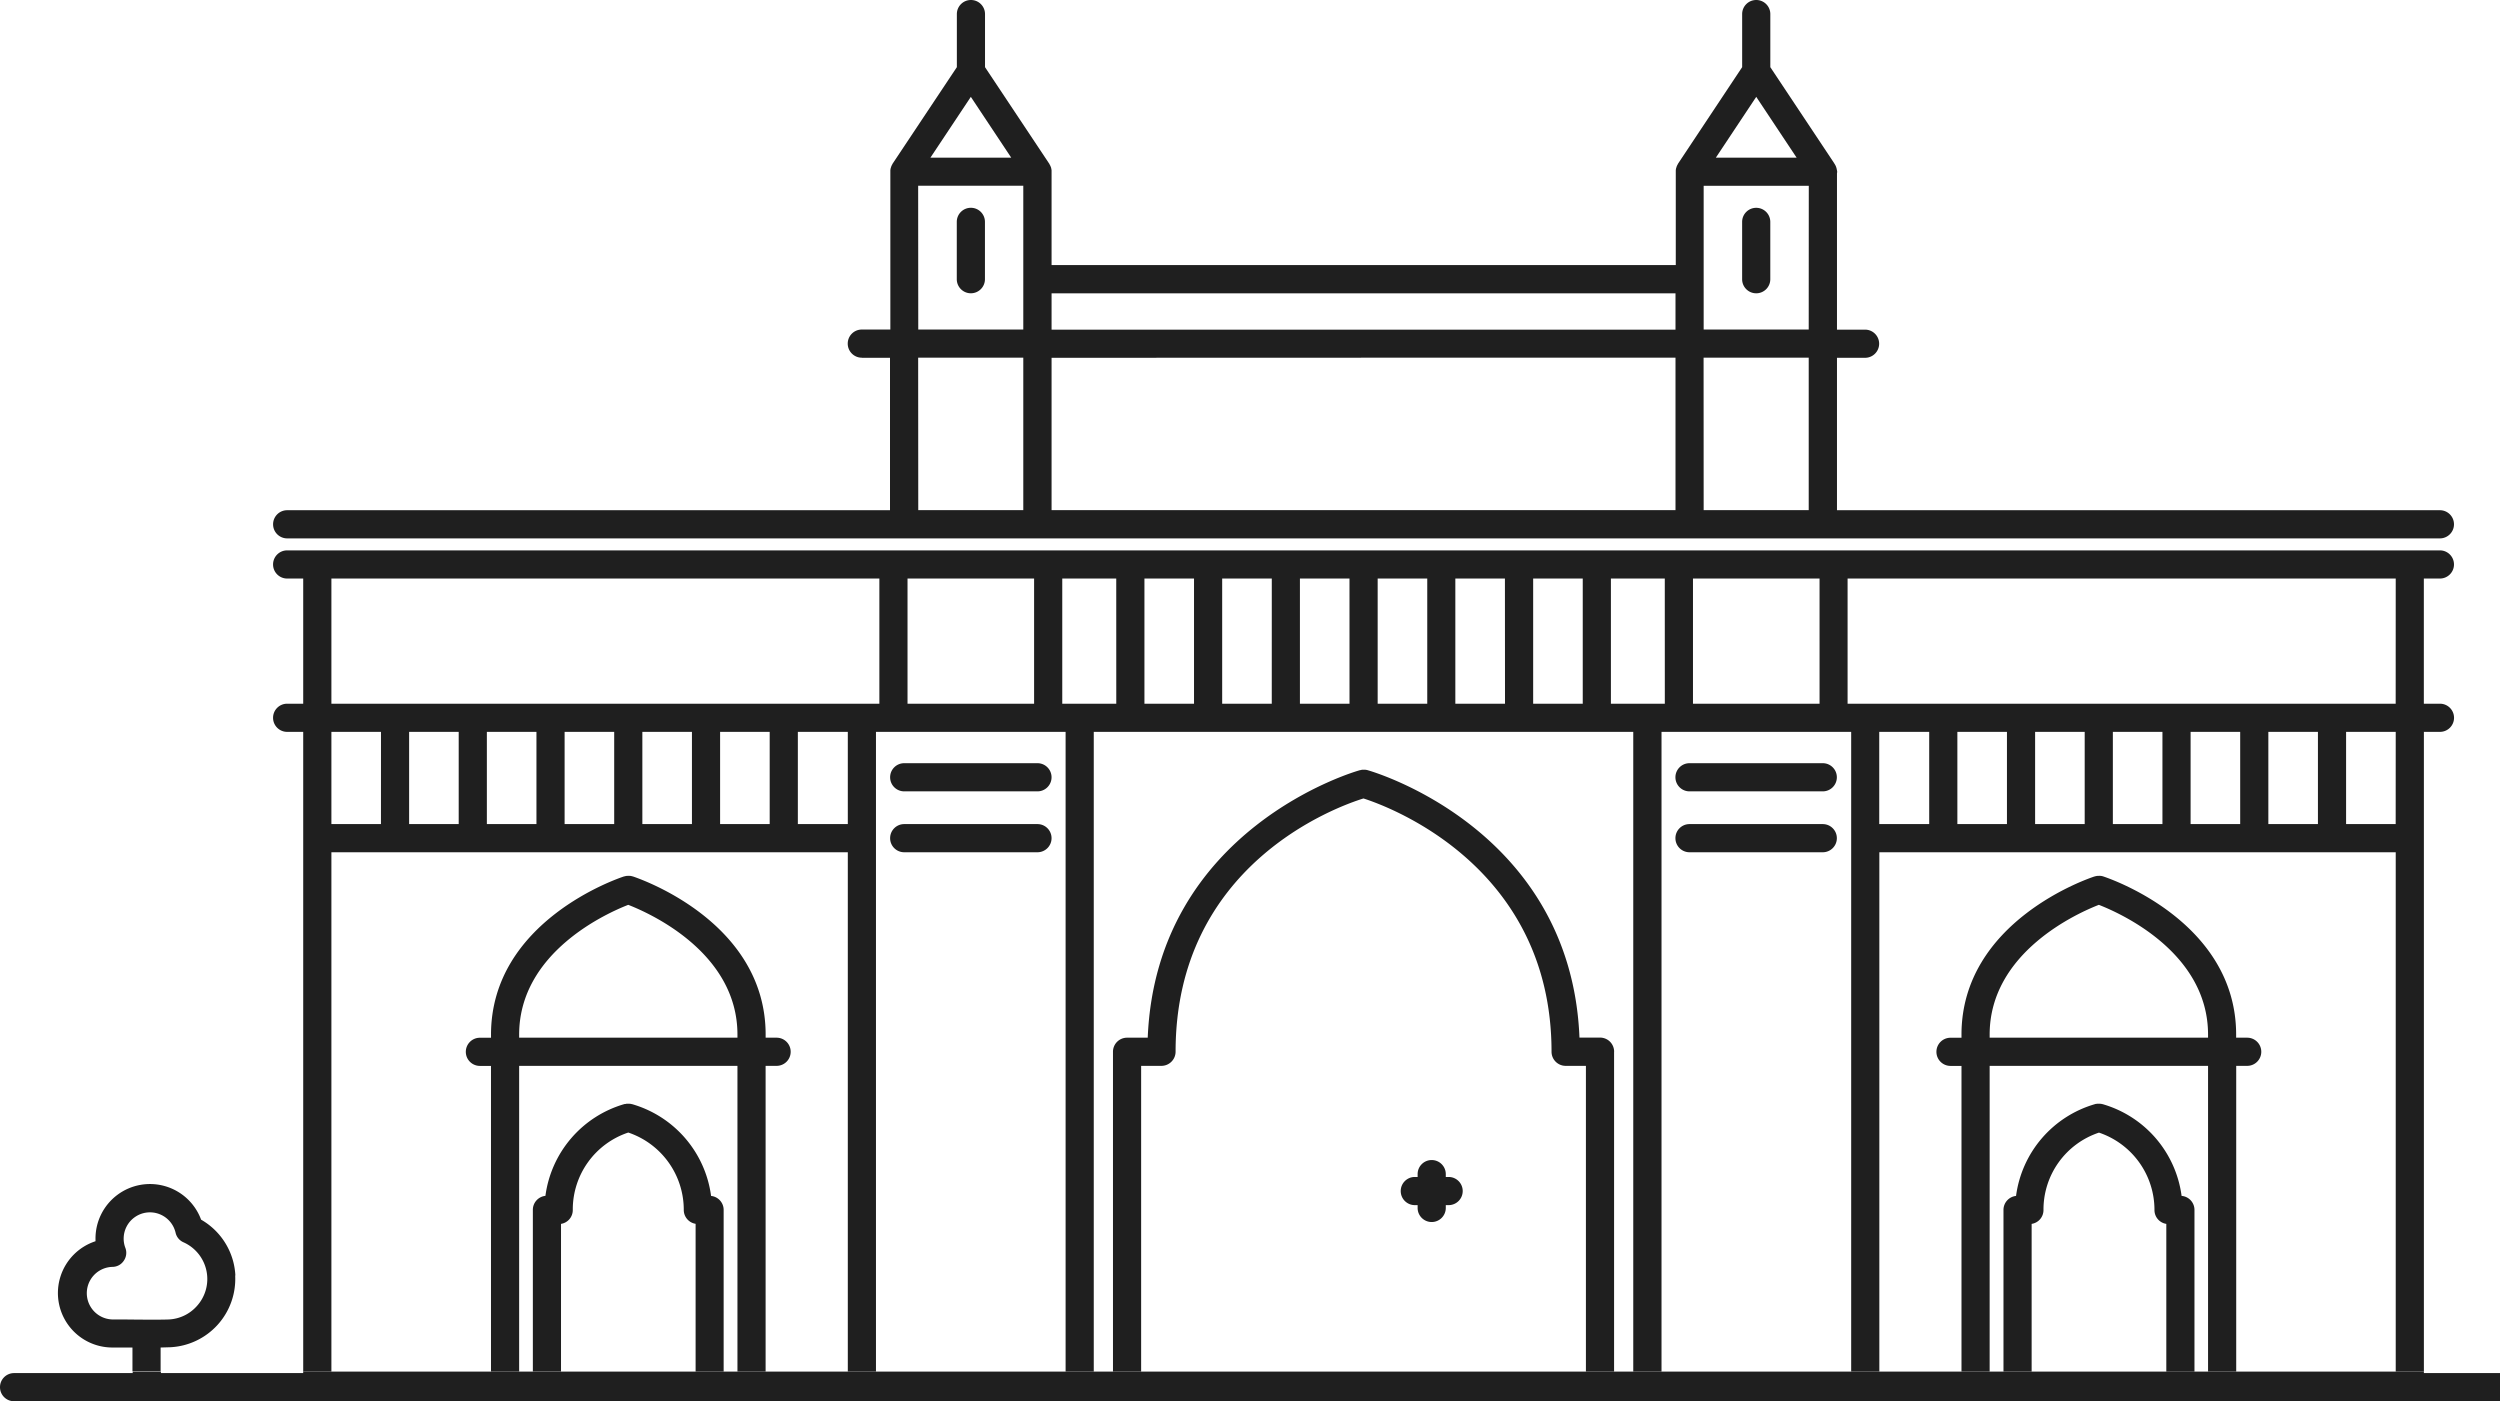 <svg xmlns="http://www.w3.org/2000/svg" width="99.427" height="55.729" viewBox="0 0 99.427 55.729">
  <g id="Group_578" data-name="Group 578" transform="translate(0)">
    <path id="Path_252" data-name="Path 252" d="M46.5,84.288a4.4,4.4,0,0,0-3.148-3.652c-.011,0-.022,0-.034-.007s-.037,0-.056-.007a.283.283,0,0,0-.056,0,.23.23,0,0,0-.052,0,.155.155,0,0,0-.06.011.1.1,0,0,0-.034,0,4.4,4.4,0,0,0-3.148,3.652.559.559,0,0,0-.5.556v6.431h1.12V85.4A.556.556,0,0,0,41,84.844a3.225,3.225,0,0,1,2.207-3.077,3.243,3.243,0,0,1,2.207,3.077.559.559,0,0,0,.471.553v5.878H47V84.844a.559.559,0,0,0-.5-.556m68.757-19.575h-.639V59.734h.639a.56.56,0,1,0,0-1.12H29.64a.56.56,0,1,0,0,1.12h.639v4.978H29.64a.56.56,0,1,0,0,1.12h.639V91.274H31.4V70.62H51.938V91.274h1.12V65.832H60.6V91.274h1.12V65.832H83.176V91.274H84.3V65.832h7.543V91.274h1.12V70.62H113.5V91.274h1.12V65.832h.639a.56.56,0,1,0,0-1.12M33.371,69.5H31.4V65.832h1.972Zm3.092,0H34.491V65.832h1.972Zm3.092,0H37.583V65.832h1.972Zm3.092,0H40.675V65.832h1.972Zm3.092,0H43.767V65.832h1.972Zm3.092,0H46.859V65.832h1.972Zm3.107,0H49.951V65.832h1.987Zm1.255-4.787H31.4V59.734H53.193Zm6.154,0H54.313V59.734h5.034Zm3.268,0H60.467V59.734h2.147Zm3.092,0H63.735V59.734h1.972Zm3.092,0H66.827V59.734H68.8Zm3.092,0H69.919V59.734H71.89Zm3.092,0H73.011V59.734h1.972Zm3.092,0H76.1V59.734h1.972Zm3.092,0H79.195V59.734h1.972Zm3.264,0H82.287V59.734H84.43Zm6.154,0H85.551V59.734h5.034ZM94.946,69.5H92.959V65.832h1.987Zm3.092,0H96.066V65.832h1.972Zm3.092,0H99.158V65.832h1.972Zm3.092,0H102.25V65.832h1.972Zm3.092,0h-1.972V65.832h1.972Zm3.092,0h-1.972V65.832h1.972Zm3.092,0h-1.972V65.832H113.5Zm0-4.787H91.7V59.734H113.5Zm-8.514,19.575a4.4,4.4,0,0,0-3.148-3.652c-.011,0-.022,0-.034-.007s-.037,0-.056-.007a.283.283,0,0,0-.056,0,.23.23,0,0,0-.052,0,.29.29,0,0,0-.06.007c-.011,0-.022,0-.034.007A4.4,4.4,0,0,0,98.4,84.288a.559.559,0,0,0-.5.556v6.431h1.12V85.4a.556.556,0,0,0,.471-.553,3.225,3.225,0,0,1,2.207-3.077,3.243,3.243,0,0,1,2.207,3.077.556.556,0,0,0,.471.553v5.878h1.12V84.844a.559.559,0,0,0-.5-.556" transform="translate(-18.22 -36.725)" fill="#1f1f1f"/>
    <path id="Path_253" data-name="Path 253" d="M96.4,146.134v-.06H12.058v.06H6.4v-.06H5.277v.06H.56a.56.56,0,0,0,0,1.12H99.427v-1.12Z" transform="translate(0 -91.525)" fill="#1f1f1f"/>
    <path id="Path_254" data-name="Path 254" d="M149.74,125.338h.112v.112a.56.56,0,0,0,1.12,0v-.112h.113a.56.56,0,1,0,0-1.12h-.113v-.113a.56.56,0,1,0-1.12,0v.113h-.112a.56.56,0,0,0,0,1.12" transform="translate(-93.472 -77.409)" fill="#1f1f1f"/>
    <path id="Path_255" data-name="Path 255" d="M52.5,14.23h1.121v6.062H29.646a.56.56,0,1,0,0,1.12h85.616a.56.56,0,0,0,0-1.12H91.283V14.23H92.4a.56.56,0,1,0,0-1.12H91.283V6.9a.534.534,0,0,0,.008-.074.589.589,0,0,0-.016-.085c0-.016-.006-.032-.01-.048a.526.526,0,0,0-.059-.145c-.009-.016-.019-.032-.03-.048a.525.525,0,0,0-.031-.05L88.632,2.671V.56a.56.56,0,0,0-1.12,0V2.671L84.957,6.517h0l0,0,0,.006a.56.56,0,0,0-.055.115c0,.012-.008.024-.012.037a.532.532,0,0,0-.018.1c0,.012,0,.023,0,.035s0,.01,0,.016v3.715H60.047V6.83c0-.006,0-.011,0-.016s0-.024,0-.035a.563.563,0,0,0-.018-.1c0-.012-.007-.025-.012-.037a.543.543,0,0,0-.056-.115s0,0,0-.006l0,0L57.4,2.671V.56a.56.56,0,1,0-1.12,0V2.671L53.72,6.517l0,0,0,.006a.56.56,0,0,0-.055.115c0,.012-.008.024-.012.037a.563.563,0,0,0-.018.1c0,.012,0,.023,0,.035s0,.01,0,.016v6.28H52.5a.56.56,0,1,0,0,1.12m2.241,0h4.181v6.062H54.745Zm0-6.84h4.181v5.72H54.745Zm17.709,6.84H84.861v6.062H60.047V14.23Zm17.709-1.12H85.981V7.39h4.181Zm-4.181,1.12h4.181v6.062H85.981ZM88.072,3.852,89.678,6.27H86.466ZM72.454,11.665H84.861V13.11H60.047V11.665ZM56.836,3.852,58.442,6.27H55.229Z" transform="translate(-18.225)" fill="#1f1f1f"/>
    <path id="Path_256" data-name="Path 256" d="M95.357,82.4h5.3a.56.56,0,1,0,0-1.12h-5.3a.56.56,0,1,0,0,1.12" transform="translate(-59.396 -50.927)" fill="#1f1f1f"/>
    <path id="Path_257" data-name="Path 257" d="M95.357,88.887h5.3a.56.56,0,1,0,0-1.12h-5.3a.56.56,0,0,0,0,1.12" transform="translate(-59.396 -54.992)" fill="#1f1f1f"/>
    <path id="Path_258" data-name="Path 258" d="M184.306,81.28H179a.56.56,0,0,0,0,1.12h5.3a.56.56,0,0,0,0-1.12" transform="translate(-111.807 -50.927)" fill="#1f1f1f"/>
    <path id="Path_259" data-name="Path 259" d="M184.306,87.767H179a.56.56,0,0,0,0,1.12h5.3a.56.56,0,0,0,0-1.12" transform="translate(-111.807 -54.992)" fill="#1f1f1f"/>
    <path id="Path_260" data-name="Path 260" d="M102.456,22.13a.56.56,0,0,0-.56.56v2.28a.56.56,0,0,0,1.12,0V22.69a.56.56,0,0,0-.56-.56" transform="translate(-63.844 -13.866)" fill="#1f1f1f"/>
    <path id="Path_261" data-name="Path 261" d="M186.1,25.531a.56.56,0,0,0,.56-.56v-2.28a.56.56,0,0,0-1.12,0v2.28a.56.56,0,0,0,.56.56" transform="translate(-116.254 -13.866)" fill="#1f1f1f"/>
    <path id="Path_262" data-name="Path 262" d="M138.46,93.192v12.719h-1.12V93.752h-.807a.562.562,0,0,1-.56-.56c0-7.372-6.445-9.743-7.48-10.075-1.09.34-7.472,2.644-7.472,10.075a.564.564,0,0,1-.56.56h-.81v12.159h-1.12V93.192a.559.559,0,0,1,.56-.56h.822c.344-8.361,8.357-10.62,8.44-10.639.007,0,.019,0,.03-.007l.06-.011h.052a.342.342,0,0,1,.06,0,.252.252,0,0,1,.052.007c.011,0,.026,0,.037.007.082.019,8.1,2.278,8.44,10.639h.818a.559.559,0,0,1,.56.56" transform="translate(-74.267 -51.362)" fill="#1f1f1f"/>
    <path id="Path_263" data-name="Path 263" d="M61.971,99.707h-.437v-.123c0-4.519-5.075-6.221-5.288-6.292h-.007a.579.579,0,0,0-.086-.019c-.007,0-.015,0-.022,0a.226.226,0,0,0-.071,0,.151.151,0,0,0-.041,0,.19.19,0,0,0-.049.007.39.39,0,0,0-.063.015H55.9c-.217.071-5.288,1.774-5.288,6.292v.123H50.17a.56.56,0,0,0,0,1.12h.441v12.159h1.12V100.828h8.682v12.159h1.12V100.828h.437a.56.56,0,1,0,0-1.12m-1.557,0H51.731v-.123c0-3.282,3.514-4.84,4.339-5.161.825.321,4.343,1.878,4.343,5.161Z" transform="translate(-31.084 -58.438)" fill="#1f1f1f"/>
    <path id="Path_264" data-name="Path 264" d="M218.581,99.707h-.437v-.123c0-4.519-5.075-6.221-5.292-6.292h0a.579.579,0,0,0-.086-.019c-.007,0-.015,0-.022,0a.226.226,0,0,0-.071,0,.151.151,0,0,0-.041,0,.219.219,0,0,0-.049.007.316.316,0,0,0-.063.015h-.007c-.217.071-5.292,1.774-5.292,6.292v.123h-.437a.56.56,0,0,0,0,1.12h.437v12.159h1.12V100.828h8.686v12.159h1.12V100.828h.437a.56.56,0,1,0,0-1.12m-1.557,0h-8.686v-.123c0-3.282,3.518-4.84,4.343-5.161.825.321,4.343,1.878,4.343,5.161Z" transform="translate(-129.211 -58.438)" fill="#1f1f1f"/>
    <path id="Path_265" data-name="Path 265" d="M13.234,129.758a2.712,2.712,0,0,0-1.363-2.226,2.167,2.167,0,0,0-4.2.758c0,.034,0,.071,0,.1a2.167,2.167,0,0,0,.668,4.227l.444,0c.108,0,.232,0,.358,0v.945h1.12v-.945l.381-.011a2.719,2.719,0,0,0,2.584-2.861M11.7,130.971a1.592,1.592,0,0,1-1.109.53c-.347.015-1.225.007-1.8,0l-.452,0a1.046,1.046,0,0,1,0-2.091.544.544,0,0,0,.456-.243.551.551,0,0,0,.063-.515,1.019,1.019,0,0,1-.067-.362,1.046,1.046,0,0,1,2.065-.239.547.547,0,0,0,.314.381,1.6,1.6,0,0,1,.53,2.539" transform="translate(-3.873 -79.025)" fill="#1f1f1f"/>
  </g>
</svg>
